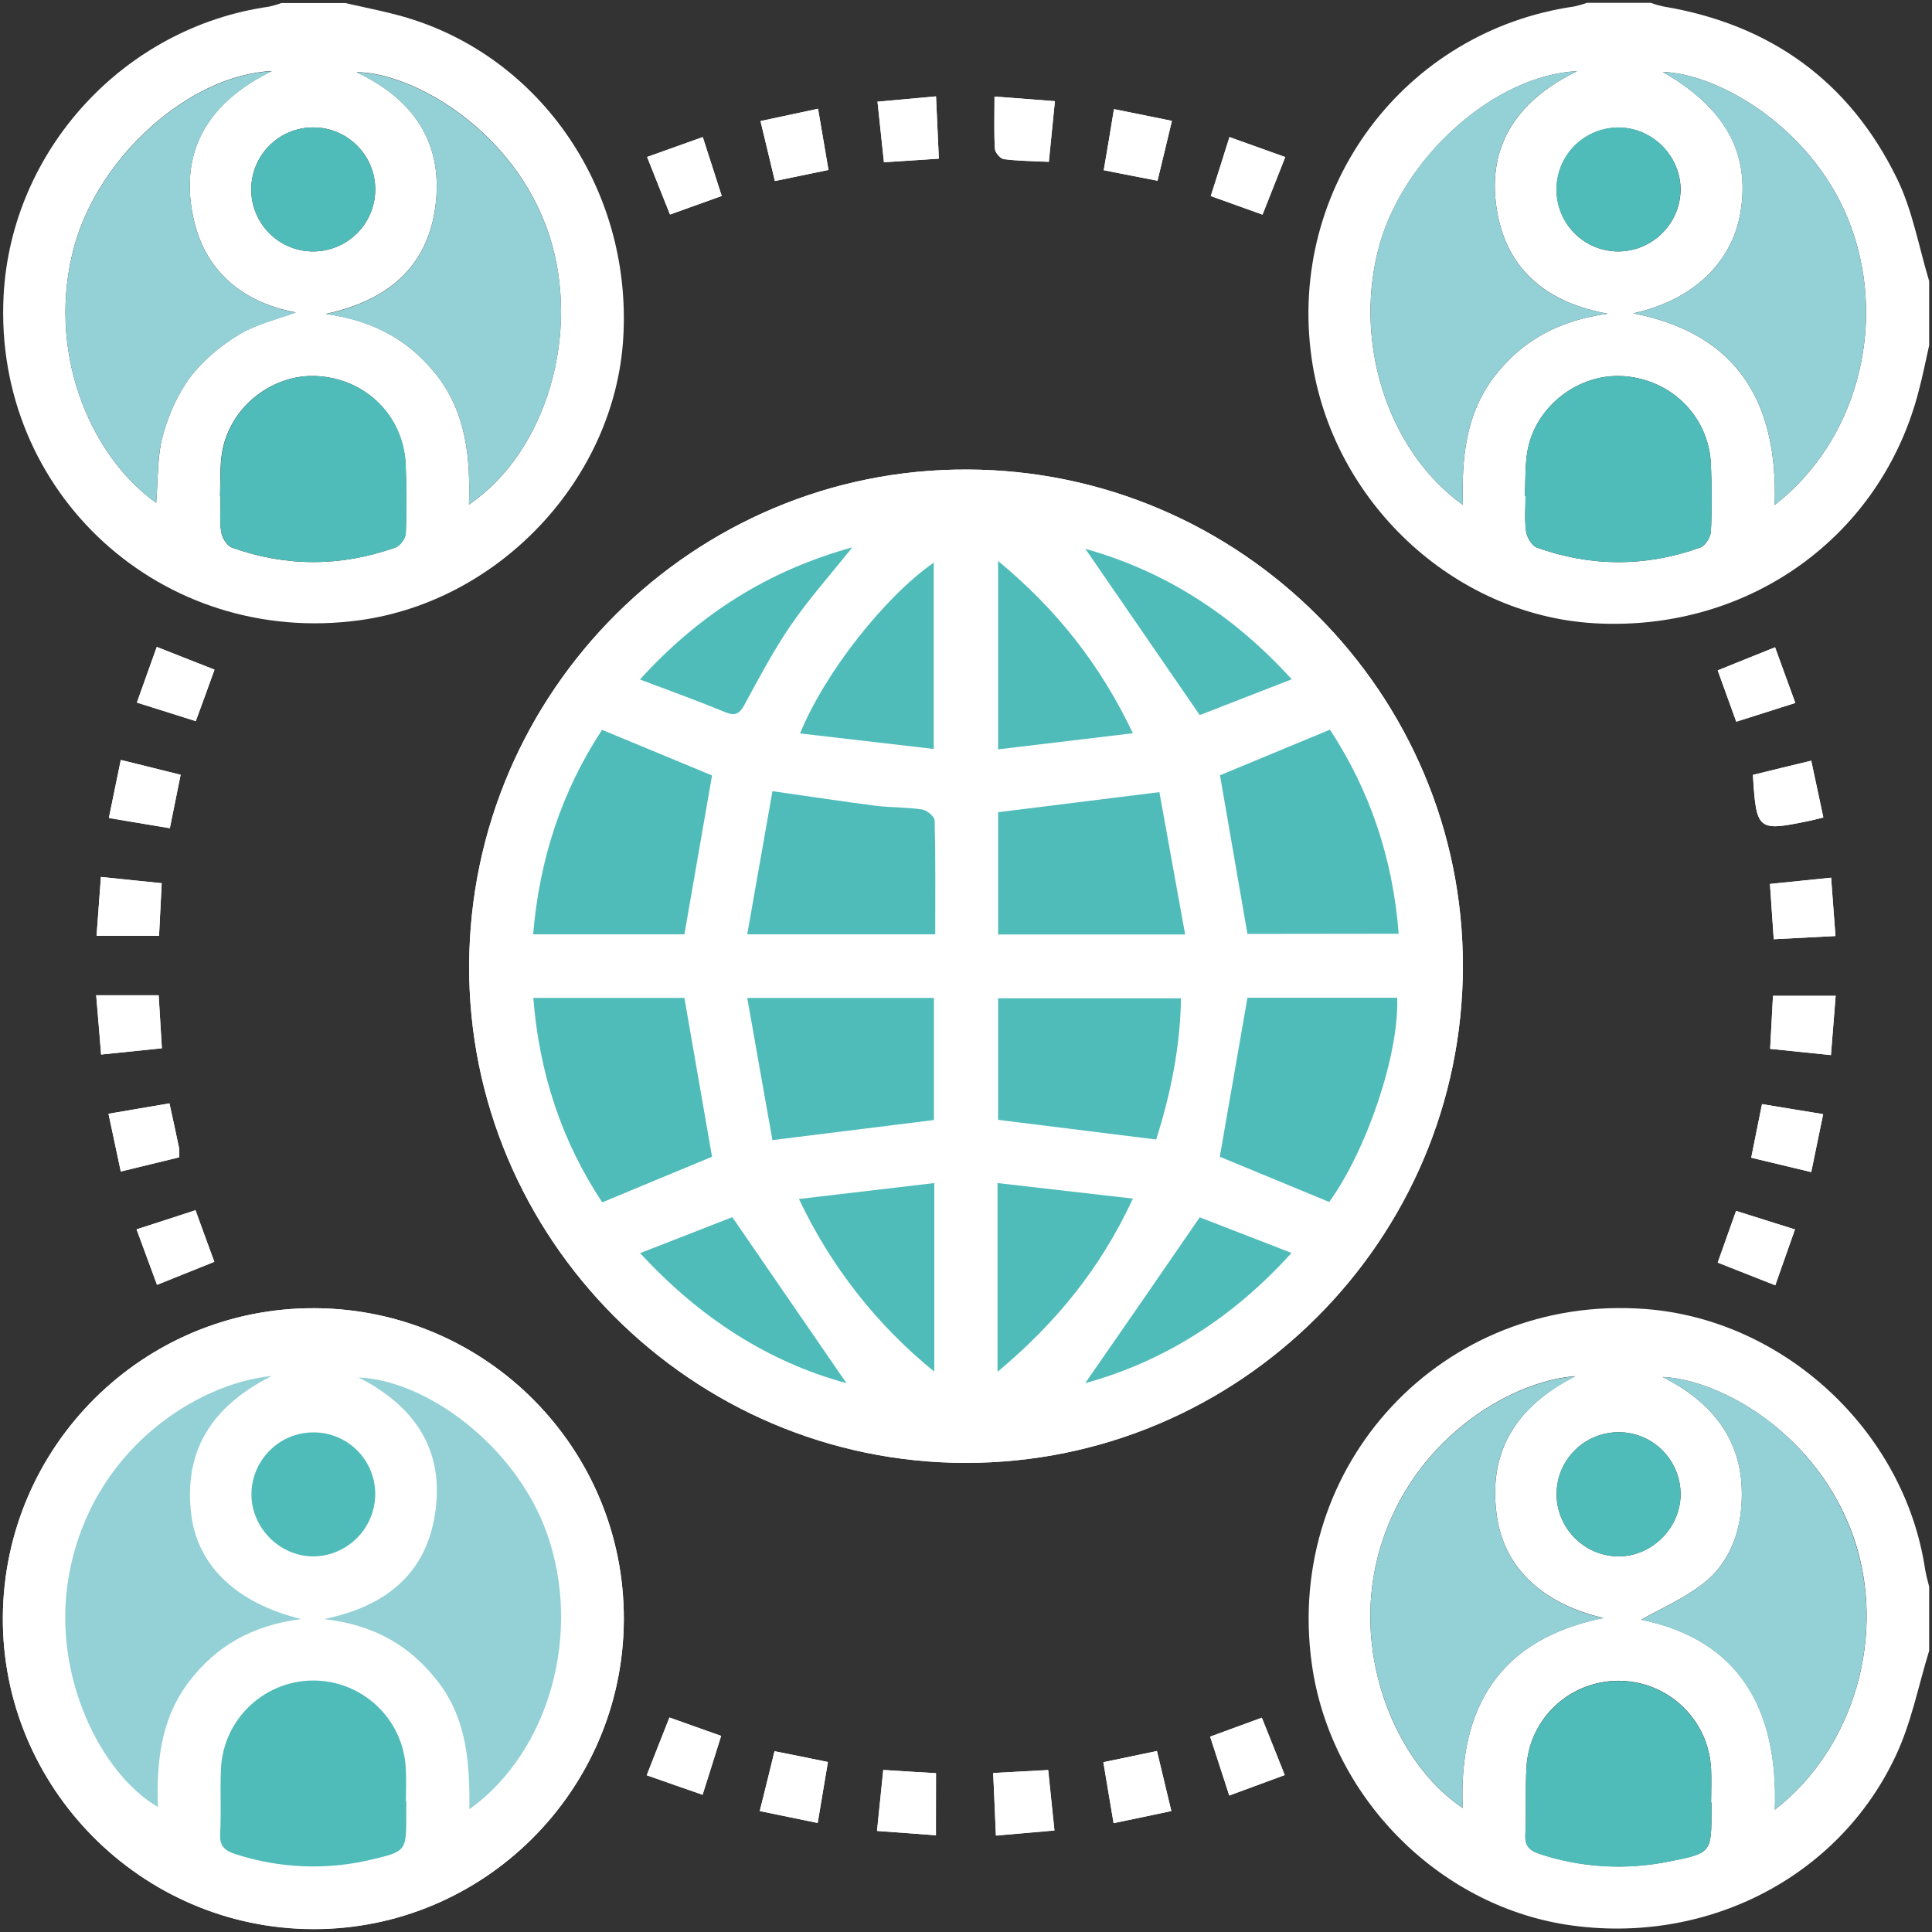 <?xml version="1.0" encoding="utf-8"?>
<!-- Generator: Adobe Illustrator 27.8.0, SVG Export Plug-In . SVG Version: 6.00 Build 0)  -->
<svg version="1.1" id="Layer_1" xmlns="http://www.w3.org/2000/svg" xmlns:xlink="http://www.w3.org/1999/xlink" x="0px" y="0px"
	 viewBox="0 0 1020.5 1020.5" style="enable-background:new 0 0 1020.5 1020.5;" xml:space="preserve">
<rect x="0" y="0" width="1020.5" height="1020.5" fill="#333333" stroke="none"/>
<style type="text/css">
	.st0{fill:#FFFFFF;}
	.st1{fill:#93D1D7;}
	.st2{fill:#50BCBA;}
</style>
<g id="Group_343" transform="translate(-0.292 -0.292)">
	<g>
		<g id="Group_343-2">
			<path id="Path_150" class="st0" d="M773,510.9c0.3-144.3-117.3-262.2-261.9-262.6c-144.2-0.5-262.2,116.9-263,261.6
				C247.4,654.4,365.7,773,510.5,773C654.9,773,772.7,655.4,773,510.9 M166.3,691.3C76.1,691,2.5,764,1.8,854.3
				c-0.7,90.2,73.2,164.7,163.7,165c90,0.3,163.8-73,164.3-163.2C330.3,765.4,257,691.6,166.3,691.3 M948.6,371.6
				c-3.8-10.4-7.1-19.5-10.7-29.4c-10.7,4.3-20.3,8.1-30.3,12.2c3.4,9.5,6.5,18,9.8,27.1L948.6,371.6 M666.8,907.6l-27.3,10
				c3.6,11,6.7,20.8,10.1,31.1c10.6-3.9,19.7-7.3,29.3-10.8C674.6,927.1,670.9,917.7,666.8,907.6 M342.1,83.2
				c4.2,10.6,8,20.3,12.1,30.4c9.4-3.4,18-6.5,27.3-9.8c-3.4-10.5-6.5-20.4-10-31.1C361.3,76.3,352.2,79.6,342.1,83.2 M113.5,666.8
				c-3.4-9.4-6.6-18.2-10-27.2l-31.1,10.1c3.9,10.6,7.3,19.7,10.8,29.3C93.9,674.7,103.4,670.9,113.5,666.8 M64.1,401.7
				c-2.2,10.8-4.2,20.3-6.3,30.7l32.2,5.4c2-9.9,3.8-18.7,5.7-28.2C84.9,406.8,75.1,404.4,64.1,401.7 M931,583.5
				c-2,10.1-3.8,18.9-5.7,28.3c11.2,2.7,21.2,5.1,31.7,7.6c2.2-10.8,4.2-20.3,6.3-30.6C952,586.9,941.8,585.3,931,583.5
				 M409.4,925.3c-2.6,10.8-5.1,20.8-7.8,31.6l30.6,6.3c1.9-11.5,3.6-21.6,5.4-32.2C427.5,928.9,418.9,927.2,409.4,925.3
				 M583.3,90.2l28.4,5.6c2.7-11.1,5.1-21,7.6-31.6C608.8,62,599,60.1,588.7,58C586.9,69.2,585.2,79.1,583.3,90.2 M967.5,463.9
				c-11.2,1.1-21.2,2.2-32.3,3.3c0.7,10,1.3,19.3,2,29.2c11.7-0.6,21.7-1.1,32.6-1.7C969,484.2,968.3,474.8,967.5,463.9 M938,679.2
				c3.7-10.4,6.9-19.5,10.4-29.5c-10.9-3.4-20.8-6.6-31.1-9.8c-3.4,9.6-6.5,18.2-9.7,27.3C917.9,671.3,927.3,675,938,679.2
				 M51.1,526c1,11.4,1.8,21,2.6,31.3l32.1-3.3c-0.6-9.9-1.1-19-1.7-28H51.1z M113.6,354l-30.5-12c-3.6,10.2-6.9,19.3-10.5,29.4
				l31.1,9.8C107.1,372,110.1,363.7,113.6,354 M649.7,72.7c-3.4,10.7-6.5,20.6-9.8,31.2c9.3,3.3,17.9,6.4,27.3,9.8l12-30.4
				L649.7,72.7 M341.9,938l29.5,10.3c3.5-10.9,6.6-20.8,9.8-31.1l-27.3-9.7C349.7,918,346,927.4,341.9,938 M494.7,51.2
				c-11.1,1-20.8,1.9-30.9,2.8c1.2,11.2,2.2,21.2,3.4,32c10.1-0.6,19.1-1.2,29-1.9C495.7,72.9,495.2,62.8,494.7,51.2 M524.9,936.8
				c0.5,11.7,1,22,1.5,33.1c11-1,20.7-1.8,30.9-2.7c-1.2-11.2-2.2-21.2-3.3-31.9L524.9,936.8 M89.8,583.1
				c-11.2,1.9-21.4,3.6-32.2,5.5c2.2,10.4,4.2,19.9,6.5,30.5c10.8-2.6,20.9-5.1,30.8-7.5c0.1-1.6,0.1-3.2,0-4.8
				C93.4,599.5,91.8,592.2,89.8,583.1 M926.2,409.6c1.8,29.4,2.5,29.9,29.2,24.4c2.5-0.5,5-1.2,8-1.9c-2.1-10-4.2-19.5-6.4-30
				C946.1,404.7,936,407.2,926.2,409.6 M409.6,95.9l28.3-5.9c-1.9-11-3.6-21.4-5.5-32.3C421.7,60,412.2,62,402,64.2
				C404.6,75.1,407,84.9,409.6,95.9 M588.5,963.3c10.3-2.2,19.8-4.2,30.5-6.4c-2.6-10.7-5-20.8-7.6-31.7l-28.3,5.9
				C585,942.2,586.7,952.4,588.5,963.3 M969.9,526.3h-33.1c-0.5,9.4-1,18.4-1.5,28l32.1,3.3C968.3,547.1,969,537.4,969.9,526.3
				 M53.6,463.5c-0.8,10.8-1.5,20.5-2.3,31.1h33c0.5-9.4,0.9-18.5,1.4-27.8L53.6,463.5 M525.6,51.3c0,9.9-0.3,18.8,0.2,27.6
				c0.1,2,2.9,5.3,4.8,5.5c7.7,1,15.5,1,23.7,1.4c1.1-11.3,2.1-21.3,3.2-32C546.9,52.9,537.1,52.2,525.6,51.3 M494.7,936.9
				c-8.9-0.5-18-1.1-27.9-1.7c-1.1,11.2-2.2,21.4-3.3,32.2c10.9,0.8,20.6,1.5,31.1,2.3L494.7,936.9L494.7,936.9z"/>
			<path id="Path_151" class="st0" d="M1019.3,872.2c-5.7,18.5-9.4,38-17.6,55.4c-30.3,64.8-100.8,100.4-173.5,89.4
				c-68.8-10.5-125.3-68.2-135-137.8c-14.7-105.6,69.5-195.4,175.9-187.5c73.4,5.4,137,64.4,148,137.2c0.5,3.2,1.4,6.4,2.2,9.5
				V872.2 M772.9,955.3c-2.2-53.6,19.6-89.2,74.3-100.4c-31.1-7.2-51.6-25.5-56-52.2c-5.6-34.5,9.1-59.2,41.2-75.5
				c-34.4,2.4-88.7,34.3-104.4,95.6C714.4,875.9,738.1,932,772.9,955.3 M878.5,727.6c29.8,15.1,44.8,37.9,41.4,70.8
				c-1.6,15-7.8,28.7-19.4,37.9c-10.8,8.5-23.8,14.1-33.3,19.5c51.3,10.5,72.5,46.7,70.6,100.4c42.5-33.1,59.1-93.2,41.6-143.9
				C960.4,757.9,909.6,729.1,878.5,727.6 M904.3,952.4h-0.2c0-6,0.3-11.9,0-17.9c-1.3-26-22.8-46.4-48.9-46.4
				c-25.7,0-47.1,19.8-48.6,45.5c-0.7,11.9,0,23.8-0.6,35.7c-0.3,6.2,2.4,8.6,7.8,10.3c21.8,7.1,45.1,8.5,67.6,4
				c22.9-4.5,22.9-4.5,22.9-27.3V952.4z M822.5,789.5c0,18,14.6,32.7,32.6,32.9c17.8,0,32.8-15,32.9-32.8
				c0-18.1-14.6-32.8-32.7-32.8S822.5,771.4,822.5,789.5L822.5,789.5"/>
			<path id="Path_152" class="st0" d="M1019.3,182.7c-1.8,8-3.4,16.1-5.5,24c-19.8,77.2-90.1,127.5-171.4,122.8
				c-74.5-4.4-138.5-64.4-149.3-140c-12.8-90.2,49-172.9,138.8-185.8c2.2-0.5,4.4-1.1,6.6-1.9h33.8c2.1,0.8,4.3,1.4,6.5,1.9
				c56.5,9.4,98.3,39.4,123.4,90.7c8.3,16.9,11.6,36.2,17.1,54.4V182.7z M773,267c-0.7-25,1.5-47.8,16.3-67.4
				c14.7-19.4,34.4-30.1,60.2-33.6c-31.4-5.7-52.1-22.3-58-51.8c-7-35,8.8-60.2,41.8-76.3c-42.9,2.1-90.1,43.9-103.9,90.3
				C714.5,178.8,732.4,237.8,773,267 M878.6,38.3c32.8,18.8,46.2,42.7,41.1,73.8c-4.4,27-25.3,46.8-56.7,53.7
				c55,10.7,76.5,47,74.7,101.2c43.1-33.4,59.2-93.9,40.7-145.9C959.9,69.1,908.8,39.2,878.6,38.3 M805.7,262.2c0.1,0,0.3,0,0.4,0
				c0,6.3-0.6,12.7,0.3,18.8c0.4,3.1,3,7.5,5.6,8.5c28.7,10.3,57.7,10.3,86.4,0c2.6-0.9,5.4-5.4,5.6-8.4c0.6-11.9,0.5-23.8,0-35.7
				c-1.1-24.9-20.6-44.5-45.8-46.4c-23.3-1.8-46.2,15.1-50.9,38.5C805.7,245.5,806.2,254,805.7,262.2 M854.6,133.1
				c18,0.2,32.9-14.1,33.4-32.1c0.3-17.8-14.4-33-32.2-33.3c-18.1-0.3-33,14.1-33.3,32.2S836.5,132.8,854.6,133.1"/>
			<path id="Path_153" class="st0" d="M182.6,1.9c8.7,2,17.4,3.7,26,5.9c75,19,125.7,90.8,120.9,171c-4.4,74.1-65,138.9-139.2,149.1
				C85.9,342.2-3.3,260.8,2.2,156.3C6.3,79.5,65.8,14.7,142.4,3.8c2.2-0.5,4.4-1.1,6.5-1.9H182.6z M248,266.8
				c41.3-28,59.1-91.1,42.4-142.2c-18.5-56.5-73.3-86.2-101.8-86.2c28.1,13.3,44.4,34.5,42.2,65.7c-2.5,34.9-23.5,54.5-58.5,62
				c25.4,3.4,44.8,14.2,59.4,33.3C246.5,219.1,248.8,241.9,248,266.8 M82.8,265.9c1-12.3,0.5-24.2,3.4-35.2
				c2.9-10.9,7.8-22.1,14.5-31.1c6.8-9,16.1-16.7,25.8-22.6c9.3-5.6,20.5-8.2,30-11.7c-28.1-5.3-48.4-21.8-54.3-51
				c-7.1-35.1,8.6-60.3,41.7-76.5C100.3,39.9,52.6,83,39.6,130.1C24.6,184.4,46.8,240.2,82.8,265.9 M116.5,262.3c0.1,0,0.2,0,0.3,0
				c0,6.3-0.6,12.7,0.3,18.8c0.4,3.1,3,7.4,5.6,8.4c28.7,10.3,57.7,10.2,86.4,0c2.5-0.9,5.4-4.9,5.5-7.5c0.5-12.2,0.5-24.5-0.1-36.7
				c-1.3-25.2-20.6-44.5-45.8-46.3c-23.7-1.8-46.6,15.6-51,39.6C116.3,246.3,116.8,254.4,116.5,262.3 M198.5,100.7
				c0.2-18.1-14.3-32.9-32.4-33.1S133.2,81.9,133,100s14.3,32.9,32.4,33.1h0.1C183.6,133.2,198.3,118.7,198.5,100.7"/>
			<path id="Path_155" class="st0" d="M773,510.9C772.7,655.4,655,773,510.5,773c-144.8,0-263.1-118.7-262.4-263.1
				c0.7-144.7,118.7-262.1,263-261.6C655.7,248.7,773.2,366.6,773,510.9 M659.2,493.6H739c-3.1-39.7-15.1-75.5-36.3-107.8
				l-58.1,24.1C649.5,437.7,654.3,465.2,659.2,493.6 M281.9,493.8h79.9c4.9-28.3,9.7-56.1,14.6-83.9c-18.9-7.8-38.3-15.9-58.1-24.1
				C297.2,418.1,285.3,453.7,281.9,493.8 M702.4,635.2c20.1-28,37-78.5,36-107.9h-79.1c-4.9,28.4-9.8,56.2-14.6,84
				C663.6,619.2,683,627.2,702.4,635.2 M376.4,611.3c-4.9-28.2-9.7-55.7-14.6-83.9H282c3.1,39.7,15,75.7,36.4,108
				C338.5,627,357.6,619.1,376.4,611.3 M408.3,602.5c30.2-3.8,57.8-7.2,85.2-10.6v-64.5h-98.6C399.5,553.1,403.9,577.8,408.3,602.5
				 M626.3,493.9c-4.7-26.1-9.1-50.5-13.6-75.1l-85.2,10.5v64.6H626.3z M611,602.2c7.7-24.4,12.7-48.9,13.1-74.6h-96.6v64.2
				L611,602.2 M408.3,418.2c-4.5,25.6-8.8,50.1-13.3,75.5h99.3c0-20.4,0.2-40.2-0.3-60c-0.1-2.1-4-5.5-6.5-5.9
				c-8.1-1.2-16.5-0.9-24.7-2C445.5,423.7,428.2,421.1,408.3,418.2 M527.5,296.6v99.5l71.2-8.5C581.4,351.2,558.3,322.1,527.5,296.6
				 M493.8,724.8v-99.7l-71.5,8.4C439,669,463.4,700.1,493.8,724.8 M422.9,387.7c24,2.8,47.1,5.5,70.6,8.2v-98.4
				C467.7,315.4,435.9,355.8,422.9,387.7 M527.2,724.9c31.1-26,54.6-55.1,71.5-91.4l-71.5-8.2V724.9z M573.6,290.2
				c19.5,28.5,39.5,57.5,60.3,87.9c14.4-5.6,30.9-12,48.6-18.9C651.4,324.5,615.1,301.8,573.6,290.2 M447.4,730.9l-60.3-87.7
				l-48.7,19C370.1,696.7,406.3,719.7,447.4,730.9 M338.3,359.2c16.2,6.2,30.8,11.5,45.2,17.3c5.1,2,7.5,0.8,10.1-3.9
				c7.7-14.2,15.3-28.6,24.4-41.9c9.6-14,21-26.7,32.6-41.3C406.2,301.7,369.9,324.4,338.3,359.2 M634,643.3L573.5,731
				c41.4-11.4,77.7-34.3,109-68.8C664.7,655.2,648.2,648.8,634,643.3"/>
			<path id="Path_156" class="st0" d="M166.3,691.3c90.7,0.3,164,74.2,163.5,164.8c-0.5,90.2-74.3,163.5-164.3,163.1
				C75,1018.9,1.2,944.5,1.8,854.2C2.5,764,76.1,691,166.3,691.3 M171.5,855.5c27.1,3.1,46.4,14.7,60.9,34.2
				c14.5,19.4,16.1,42.4,15.8,66.4c42.8-30.8,59.6-93.6,40.9-146c-16.6-46.4-63.7-80.7-99.4-82.1c30.1,15.3,45.7,39,40.3,72.5
				C225,831.8,204,848.8,171.5,855.5 M143.8,727.1c-40,4.1-96.2,39.6-107.4,107c-8.5,51,16.9,102.7,47.3,120.6
				c-0.8-23.8,1.5-46.6,16.4-66.2c14.5-19.1,33.9-29.9,59.3-33.1c-33.8-8.3-54.5-27.8-58-54.6C97.1,767.3,111.3,743.4,143.8,727.1
				 M214.9,951.8h-0.3c0-6,0.3-11.9-0.1-17.9c-1.6-26.9-24.8-47.4-51.7-45.8c-25.1,1.5-44.9,21.8-45.8,46.9
				c-0.5,11.2,0.2,22.5-0.4,33.7c-0.3,6.5,2.2,9.1,8.2,11c23.1,7.4,47.8,8.4,71.5,2.9c18.6-4.3,18.6-4.6,18.6-23.9V951.8 M166,756.9
				c-18.1-0.1-32.8,14.4-33,32.5c-0.1,17.8,14.8,32.9,32.6,33c18-0.1,32.7-14.6,32.8-32.7C198.5,771.7,184.1,757,166,756.9
				C166.2,756.9,166.1,756.9,166,756.9"/>
			<path id="Path_157" class="st0" d="M948.6,371.6c-11,3.5-20.7,6.6-31.2,9.9c-3.3-9.1-6.4-17.7-9.8-27.1c10-4,19.7-7.9,30.3-12.2
				C941.5,352.1,944.8,361.3,948.6,371.6"/>
			<path id="Path_158" class="st0" d="M666.8,907.6c4.1,10.2,7.8,19.6,12.1,30.3c-9.6,3.5-18.7,6.9-29.3,10.8
				c-3.3-10.3-6.5-20.1-10.1-31.1C648.7,914.2,657.4,911,666.8,907.6"/>
			<path id="Path_159" class="st0" d="M342.1,83.2c10.1-3.6,19.2-6.9,29.4-10.5c3.4,10.7,6.6,20.6,10,31.1
				c-9.3,3.3-17.9,6.4-27.3,9.8C350.2,103.5,346.3,93.8,342.1,83.2"/>
			<path id="Path_160" class="st0" d="M113.5,666.8c-10.1,4-19.5,7.8-30.2,12.1c-3.5-9.5-6.9-18.6-10.8-29.3
				c10.3-3.3,20.1-6.5,31.1-10.1C106.8,648.7,110,657.4,113.5,666.8"/>
			<path id="Path_161" class="st0" d="M64.1,401.7c11,2.7,20.8,5.2,31.6,7.8c-1.9,9.5-3.7,18.3-5.7,28.2
				c-10.9-1.8-21.2-3.5-32.2-5.4C59.9,422,61.9,412.5,64.1,401.7"/>
			<path id="Path_162" class="st0" d="M931,583.5c10.8,1.8,21,3.5,32.3,5.3c-2.1,10.2-4.1,19.7-6.3,30.6
				c-10.5-2.5-20.5-4.9-31.7-7.6C927.2,602.4,929,593.5,931,583.5"/>
			<path id="Path_163" class="st0" d="M409.4,925.3c9.5,1.9,18.1,3.6,28.2,5.7c-1.8,10.6-3.5,20.7-5.4,32.2
				c-10.3-2.1-20-4.1-30.6-6.3C404.3,946.1,406.8,936.1,409.4,925.3"/>
			<path id="Path_164" class="st0" d="M583.3,90.2c1.9-11.1,3.6-21.1,5.4-32.3c10.3,2.1,20.1,4.1,30.6,6.2
				c-2.6,10.6-4.9,20.5-7.6,31.6C602.6,94,593.7,92.3,583.3,90.2"/>
			<path id="Path_165" class="st0" d="M967.5,463.9c0.8,10.9,1.5,20.3,2.3,30.8c-10.9,0.6-21,1.1-32.6,1.7c-0.7-9.9-1.3-19.1-2-29.2
				L967.5,463.9"/>
			<path id="Path_166" class="st0" d="M938,679.2l-30.4-12c3.2-9.1,6.3-17.7,9.7-27.3c10.4,3.3,20.3,6.4,31.1,9.8
				C944.9,659.7,941.6,668.9,938,679.2"/>
			<path id="Path_167" class="st0" d="M51.1,526h33c0.5,9,1.1,18.1,1.7,28l-32.1,3.3C52.9,547,52,537.4,51.1,526"/>
			<path id="Path_168" class="st0" d="M113.6,354c-3.5,9.7-6.5,18-9.9,27.2l-31.1-9.8c3.6-10.1,6.8-19.2,10.5-29.4
				C93.4,346.1,103.1,349.9,113.6,354"/>
			<path id="Path_169" class="st0" d="M649.7,72.7l29.4,10.5c-4.1,10.5-7.9,20.2-12,30.4c-9.4-3.4-18-6.4-27.3-9.8
				C643.2,93.3,646.4,83.4,649.7,72.7"/>
			<path id="Path_170" class="st0" d="M341.9,938c4.2-10.6,7.9-20,12-30.5c9,3.2,17.6,6.3,27.3,9.7c-3.2,10.3-6.4,20.2-9.8,31.1
				C361.5,944.9,352.3,941.7,341.9,938"/>
			<path id="Path_171" class="st0" d="M494.7,51.2c0.5,11.6,1,21.7,1.5,32.9c-9.9,0.6-19,1.2-29,1.9c-1.1-10.8-2.2-20.8-3.4-32
				L494.7,51.2"/>
			<path id="Path_172" class="st0" d="M524.9,936.8l29-1.6c1.1,10.7,2.2,20.8,3.3,31.9c-10.2,0.9-19.8,1.8-30.9,2.7
				C525.9,958.9,525.4,948.5,524.9,936.8"/>
			<path id="Path_173" class="st0" d="M89.8,583.1c1.9,9,3.6,16.4,5.1,23.7c0.1,1.6,0.2,3.2,0,4.8c-10,2.4-20,4.9-30.8,7.5
				c-2.2-10.6-4.3-20.1-6.5-30.5C68.4,586.8,78.7,585,89.8,583.1"/>
			<path id="Path_174" class="st0" d="M926.2,409.6c9.9-2.4,19.9-4.9,30.8-7.5c2.2,10.5,4.3,20.1,6.4,30c-3,0.7-5.4,1.4-8,1.9
				C928.6,439.5,928,439,926.2,409.6"/>
			<path id="Path_175" class="st0" d="M409.6,95.9c-2.7-11.1-5-20.9-7.6-31.6c10.3-2.2,19.8-4.2,30.4-6.5
				c1.8,10.9,3.6,21.3,5.5,32.3L409.6,95.9"/>
			<path id="Path_176" class="st0" d="M588.5,963.3c-1.8-10.9-3.6-21.1-5.4-32.2l28.3-5.9c2.6,10.9,5,20.9,7.6,31.7
				C608.4,959.2,598.9,961.2,588.5,963.3"/>
			<path id="Path_177" class="st0" d="M969.9,526.3c-0.9,11.1-1.7,20.8-2.5,31.3c-10.9-1.1-20.9-2.2-32.1-3.3c0.5-9.6,1-18.6,1.5-28
				H969.9z"/>
			<path id="Path_178" class="st0" d="M53.6,463.5c11.1,1.2,21,2.2,32.1,3.3c-0.5,9.4-0.9,18.4-1.4,27.8h-33
				C52.1,484,52.8,474.3,53.6,463.5"/>
			<path id="Path_179" class="st0" d="M525.6,51.3c11.6,0.9,21.3,1.6,31.9,2.4c-1.1,10.7-2.1,20.8-3.2,32c-8.2-0.4-16-0.4-23.7-1.4
				c-1.9-0.2-4.7-3.5-4.8-5.5C525.3,70.1,525.6,61.2,525.6,51.3"/>
			<path id="Path_180" class="st0" d="M494.7,936.9v32.8c-10.6-0.8-20.3-1.5-31.1-2.3c1.1-10.8,2.1-21,3.3-32.2
				C476.8,935.9,485.8,936.4,494.7,936.9"/>
			<path id="Path_181" class="st1" d="M772.9,955.3c-34.7-23.3-58.5-79.5-44.9-132.4c15.7-61.3,70-93.2,104.4-95.6
				c-32.1,16.3-46.9,40.9-41.2,75.5c4.4,26.6,24.9,45,56,52.2C792.5,866.1,770.7,901.8,772.9,955.3"/>
			<path id="Path_182" class="st1" d="M878.5,727.6c31.2,1.5,81.9,30.3,100.8,84.8c17.6,50.7,0.9,110.8-41.6,143.9
				c1.9-53.7-19.3-89.9-70.6-100.4c9.5-5.4,22.5-11,33.3-19.5c11.7-9.2,17.9-22.9,19.4-37.9C923.3,765.5,908.3,742.7,878.5,727.6"/>
			<path id="Path_183" class="st2" d="M904.3,952.4v4c0,22.7,0,22.8-22.9,27.3c-22.5,4.5-45.8,3.2-67.6-4c-5.4-1.8-8.1-4.1-7.8-10.3
				c0.6-11.9-0.1-23.8,0.6-35.7c1.5-25.6,22.9-45.5,48.6-45.5c26.1,0,47.5,20.4,48.9,46.4c0.3,5.9,0,11.9,0,17.9L904.3,952.4"/>
			<path id="Path_184" class="st2" d="M822.5,789.5c0-18.1,14.7-32.7,32.8-32.7s32.7,14.7,32.7,32.8l0,0c0,17.8-15.1,32.8-32.9,32.8
				C837.1,822.2,822.5,807.5,822.5,789.5"/>
			<path id="Path_185" class="st1" d="M773,267c-40.6-29.2-58.5-88.2-43.6-138.8c13.7-46.5,60.9-88.2,103.9-90.3
				c-33.1,16.1-48.8,41.3-41.8,76.3c5.9,29.6,26.5,46.1,58,51.8c-25.8,3.5-45.5,14.2-60.2,33.6C774.5,219.2,772.3,242,773,267"/>
			<path id="Path_186" class="st1" d="M878.6,38.3c30.2,0.9,81.3,30.8,99.8,82.8s2.4,112.5-40.7,145.9
				c1.8-54.2-19.7-90.5-74.7-101.2c31.4-6.9,52.3-26.7,56.7-53.7C924.7,81.1,911.4,57.2,878.6,38.3"/>
			<path id="Path_187" class="st2" d="M805.7,262.2c0.5-8.2,0-16.7,1.6-24.7c4.7-23.4,27.6-40.3,50.9-38.5
				c25.2,1.9,44.8,21.6,45.8,46.4c0.5,11.9,0.6,23.8,0,35.7c-0.1,3-3,7.4-5.6,8.4c-28.7,10.3-57.7,10.3-86.4,0
				c-2.6-0.9-5.2-5.4-5.6-8.5c-0.9-6.2-0.3-12.5-0.3-18.8L805.7,262.2"/>
			<path id="Path_188" class="st2" d="M854.6,133.1c-18.1-0.3-32.5-15.2-32.2-33.3s15.2-32.5,33.3-32.2
				c17.9,0.3,32.6,15.5,32.2,33.3C887.5,119,872.7,133.3,854.6,133.1"/>
			<path id="Path_189" class="st1" d="M248,266.8c0.8-24.9-1.5-47.7-16.3-67.3c-14.6-19.2-34-29.9-59.4-33.3c35-7.5,56-27.1,58.5-62
				c2.2-31.3-14.1-52.4-42.2-65.7c28.4,0,83.3,29.7,101.8,86.2C307.2,175.6,289.3,238.7,248,266.8"/>
			<path id="Path_190" class="st1" d="M82.8,265.9c-36-25.7-58.2-81.5-43.2-135.7c13-47.1,60.7-90.2,104.3-92.3
				c-33.1,16.2-48.7,41.4-41.7,76.5c5.9,29.1,26.2,45.6,54.3,51c-9.5,3.6-20.7,6.1-30,11.7c-9.7,5.9-19.1,13.6-25.8,22.6
				s-11.6,20.1-14.5,31.1C83.2,241.7,83.8,253.6,82.8,265.9"/>
			<path id="Path_191" class="st2" d="M116.5,262.3c0.4-7.9-0.1-16,1.3-23.7c4.4-24,27.3-41.4,51-39.6c25.2,1.9,44.6,21.2,45.8,46.3
				c0.6,12.2,0.6,24.5,0.1,36.7c-0.1,2.7-3,6.7-5.5,7.5c-28.7,10.2-57.7,10.3-86.4,0c-2.6-0.9-5.2-5.3-5.7-8.4
				c-0.9-6.2-0.3-12.5-0.3-18.8C116.7,262.3,116.6,262.3,116.5,262.3"/>
			<path id="Path_192" class="st2" d="M198.5,100.7c-0.2,18.1-15,32.6-33.1,32.4s-32.6-15-32.4-33.1s15-32.6,33.1-32.4
				S198.7,82.6,198.5,100.7"/>
			<path id="Path_193" class="st2" d="M659.2,493.6c-4.9-28.4-9.7-56-14.5-83.8l58.1-24.1c21.2,32.4,33.2,68.1,36.3,107.8
				L659.2,493.6z"/>
			<path id="Path_194" class="st2" d="M281.9,493.8c3.4-40.1,15.2-75.7,36.4-108l58.1,24.1c-4.8,27.8-9.7,55.6-14.6,83.9H281.9z"/>
			<path id="Path_195" class="st2" d="M702.4,635.2c-19.4-8-38.8-16.1-57.8-23.9c4.8-27.7,9.7-55.6,14.6-84h79.1
				C739.4,556.8,722.5,607.3,702.4,635.2"/>
			<path id="Path_196" class="st2" d="M376.4,611.3c-18.8,7.8-37.9,15.7-58,24.1c-21.4-32.3-33.3-68.3-36.4-108h79.8
				C366.7,555.6,371.5,583.1,376.4,611.3"/>
			<path id="Path_197" class="st2" d="M408.3,602.5c-4.4-24.7-8.8-49.4-13.3-75.1h98.6v64.5L408.3,602.5"/>
			<path id="Path_198" class="st2" d="M626.3,493.9h-98.8v-64.6l85.2-10.6C617.1,443.3,621.6,467.8,626.3,493.9"/>
			<path id="Path_199" class="st2" d="M611,602.2l-83.5-10.4v-64.2h96.6C623.7,553.3,618.7,577.9,611,602.2"/>
			<path id="Path_200" class="st2" d="M408.3,418.2c19.9,2.8,37.2,5.5,54.5,7.7c8.2,1,16.5,0.7,24.7,2c2.5,0.4,6.5,3.8,6.5,5.9
				c0.5,19.7,0.3,39.5,0.3,60H395C399.5,468.3,403.8,443.8,408.3,418.2"/>
			<path id="Path_201" class="st2" d="M527.5,296.6c30.8,25.5,53.9,54.6,71.2,91l-71.2,8.5V296.6z"/>
			<path id="Path_202" class="st2" d="M493.8,724.8c-30.4-24.6-54.8-55.8-71.5-91.2l71.5-8.4V724.8z"/>
			<path id="Path_203" class="st2" d="M422.9,387.7c13-32,44.8-72.3,70.6-90.2v98.4C470,393.2,446.9,390.5,422.9,387.7"/>
			<path id="Path_204" class="st2" d="M527.2,724.9v-99.7c23.7,2.7,46.8,5.4,71.5,8.2C581.8,669.9,558.3,698.9,527.2,724.9"/>
			<path id="Path_205" class="st2" d="M573.6,290.2c41.4,11.6,77.7,34.4,109,68.9L634,378L573.6,290.2"/>
			<path id="Path_206" class="st2" d="M447.4,730.9c-41.1-11.2-77.2-34.2-109-68.7c17.9-7,34.5-13.4,48.7-19
				C408.2,673.9,428.1,702.9,447.4,730.9"/>
			<path id="Path_207" class="st2" d="M338.3,359.2c31.6-34.7,67.8-57.5,112.2-69.8c-11.6,14.5-23,27.3-32.6,41.3
				c-9.1,13.3-16.7,27.7-24.4,41.9c-2.6,4.8-5,6-10.1,3.9C369.1,370.6,354.6,365.3,338.3,359.2"/>
			<path id="Path_208" class="st2" d="M634,643.3c14.2,5.5,30.7,11.9,48.5,18.8c-31.3,34.6-67.6,57.4-109,68.8
				C592.9,703,612.7,674.3,634,643.3"/>
			<path id="Path_209" class="st1" d="M171.5,855.5c32.5-6.7,53.5-23.7,58.5-55.1c5.4-33.5-10.1-57.2-40.3-72.5
				c35.7,1.4,82.8,35.8,99.4,82.1c18.7,52.3,1.9,115.2-40.9,146c0.3-24-1.3-47-15.8-66.4S198.6,858.6,171.5,855.5"/>
			<path id="Path_210" class="st1" d="M143.8,727.1c-32.5,16.4-46.7,40.3-42.4,73.8c3.5,26.8,24.2,46.3,58,54.6
				c-25.4,3.2-44.8,14-59.3,33.1c-14.9,19.6-17.2,42.4-16.4,66.2c-30.5-17.9-55.8-69.7-47.3-120.6
				C47.6,766.7,103.8,731.1,143.8,727.1"/>
			<path id="Path_211" class="st2" d="M214.9,951.8v6.9c0,19.3,0.1,19.5-18.6,23.9c-23.6,5.6-48.4,4.6-71.5-2.9
				c-6-1.9-8.6-4.4-8.2-11c0.6-11.2-0.1-22.5,0.4-33.7c1-27,23.7-48,50.7-47c25.1,1,45.4,20.8,46.9,45.8c0.4,5.9,0.1,11.9,0.1,17.9
				L214.9,951.8"/>
			<path id="Path_212" class="st2" d="M166,756.9c18,0,32.5,14.6,32.5,32.6c0,0.1,0,0.1,0,0.2c-0.2,18-14.8,32.6-32.8,32.7
				c-17.8-0.1-32.7-15.2-32.6-33C133.3,771.3,148,756.8,166,756.9"/>
		</g>
	</g>
</g>
</svg>
